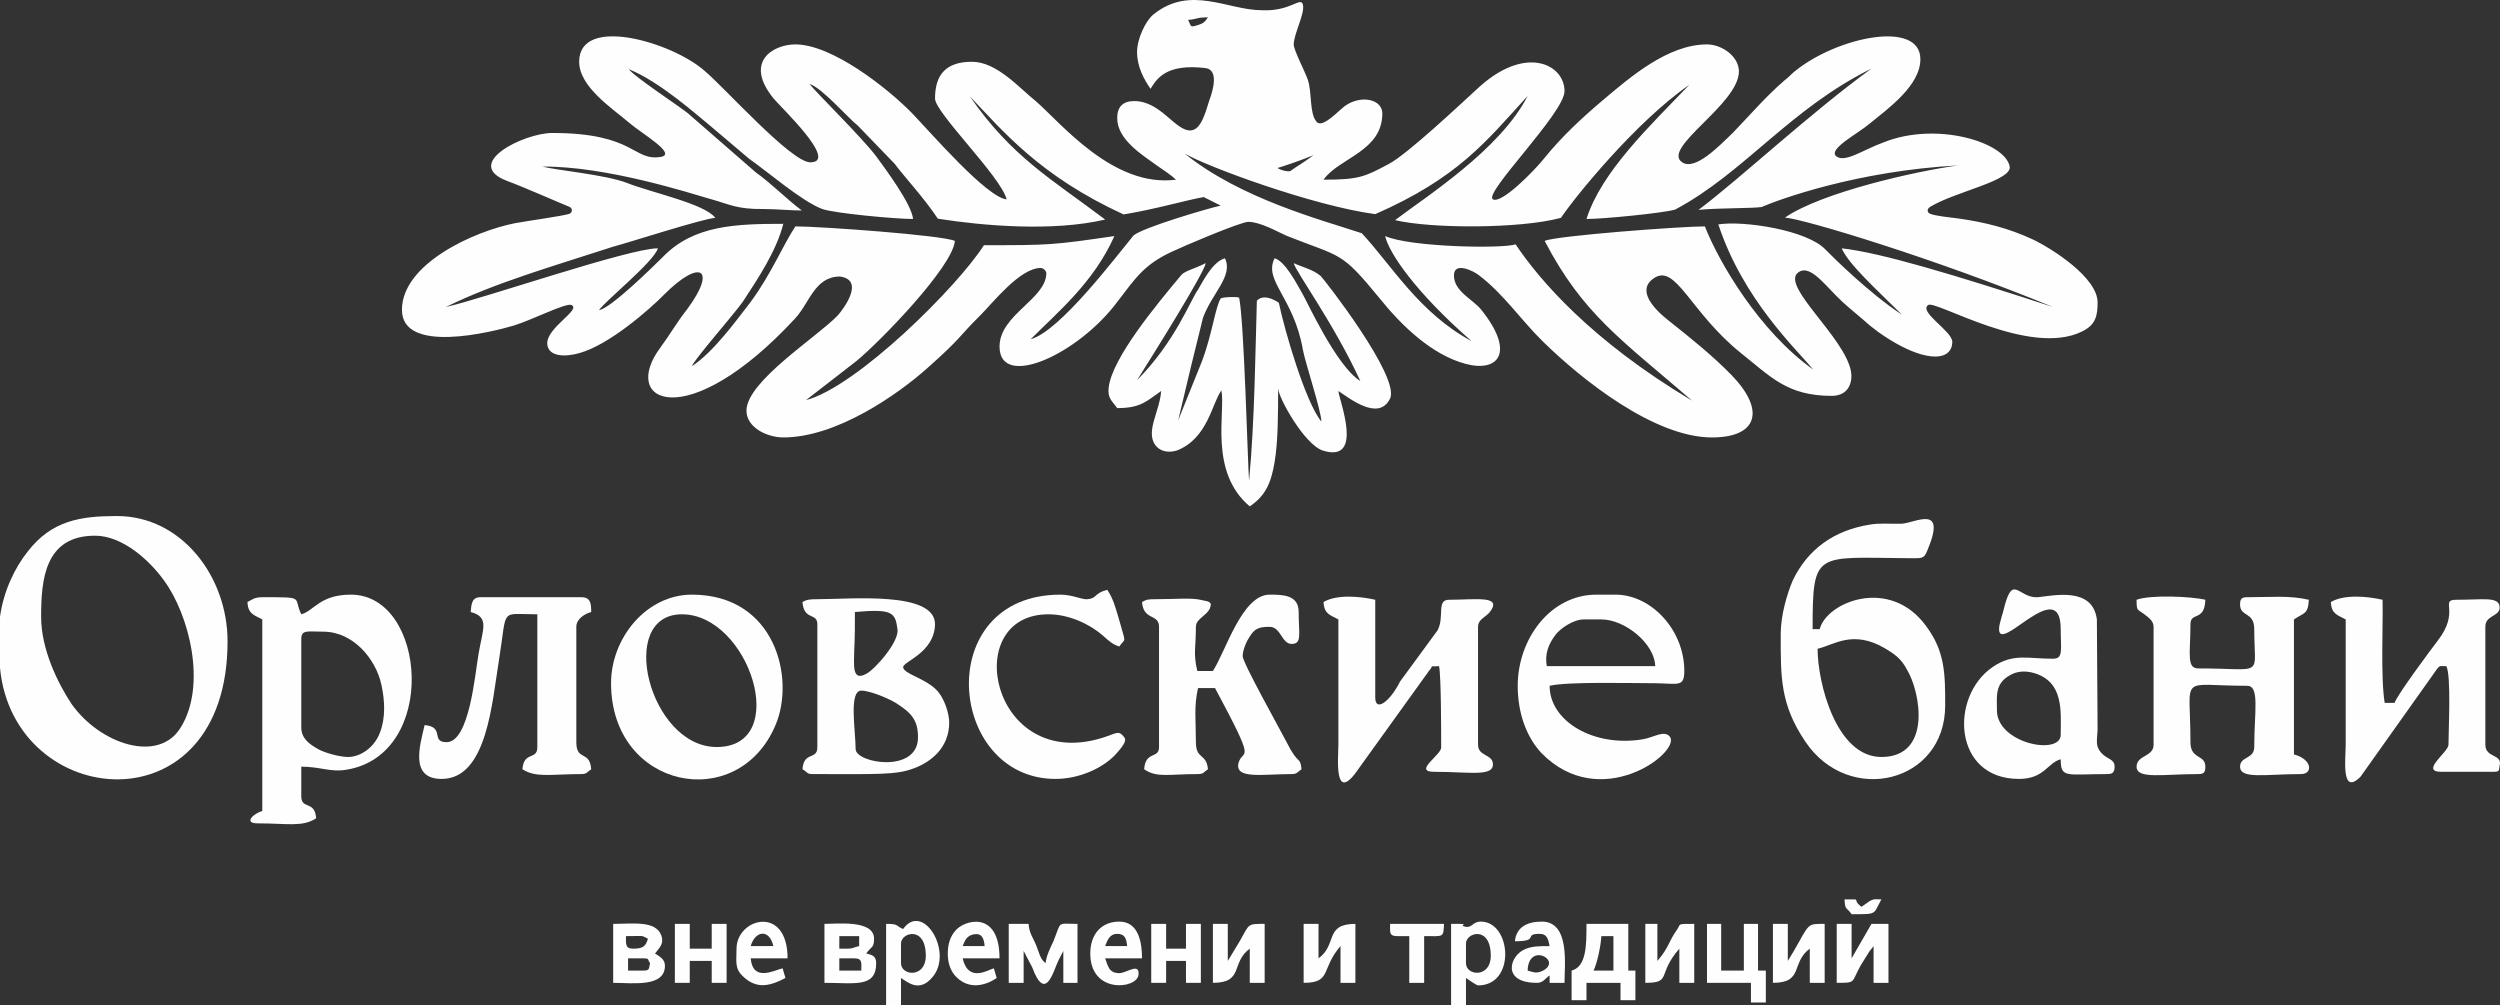 <?xml version="1.0" encoding="UTF-8"?>
<!DOCTYPE svg PUBLIC "-//W3C//DTD SVG 1.0//EN" "http://www.w3.org/TR/2001/REC-SVG-20010904/DTD/svg10.dtd">
<!-- Creator: CorelDRAW 2020 (64-Bit) -->
<svg xmlns="http://www.w3.org/2000/svg" xml:space="preserve" width="137.202mm" height="55.158mm" version="1.0" style="shape-rendering:geometricPrecision; text-rendering:geometricPrecision; image-rendering:optimizeQuality; fill-rule:evenodd; clip-rule:evenodd"
viewBox="0 0 12885.26 5180.16"
 xmlns:xlink="http://www.w3.org/1999/xlink"
 xmlns:xodm="http://www.corel.com/coreldraw/odm/2003">
 <rect x="0" y="0" width="12885.26" height="5180.16" fill="#333333" stroke="none"/>
 <defs>
  <style type="text/css">
   <![CDATA[
    .fil0 {fill:#FEFEFE}
   ]]>
  </style>
 </defs>
 <g id="Слой_x0020_1">
  <g id="_2908577904176">
   <path class="fil0" d="M6770.25 799.88c-76.73,55.79 -80.38,52.85 -120.57,82.2 -14.62,2.94 -43.85,-2.94 -65.77,-16.14 25.57,-7.34 98.65,-30.83 186.34,-66.06zm3321.19 52.85c-215.57,29.36 -701.5,137.99 -891.49,268.63 98.65,7.33 778.22,212.85 1381.08,460.92 -507.86,-165.87 -887.84,-280.37 -1088.79,-302.4 36.53,83.68 179.03,211.38 310.56,342.03 -168.06,-110.1 -354.41,-295.05 -394.59,-336.15 -94.99,-99.82 -420.17,-149.73 -551.7,-129.18 127.87,387.53 401.9,642.95 489.59,748.64 -277.68,-196.7 -485.93,-551.94 -559.01,-738.37 -124.23,0 -770.93,48.44 -825.73,74.87 197.3,378.72 398.25,510.83 759.96,823.5 -522.48,-311.2 -789.19,-625.33 -909.76,-805.89 -65.77,23.49 -544.4,14.68 -672.28,-42.57 18.27,85.14 157.11,290.66 445.75,541.66 -270.37,-145.32 -412.86,-391.93 -566.31,-556.34 -208.27,-68.99 -624.78,-177.61 -913.42,-411.02 116.92,69 664.97,270.1 982.85,312.67 427.47,-187.9 569.97,-372.85 785.54,-609.19 -142.5,278.91 -529.78,522.58 -683.24,640.01 182.68,44.04 643.04,45.51 854.95,-11.74 69.42,-104.23 383.64,-493.22 661.32,-685.52 -200.95,209.91 -453.05,447.72 -529.78,691.39 87.69,0 398.25,-30.82 456.71,-48.44 354.41,-187.9 591.9,-519.64 1012.07,-726.62 -314.22,227.53 -686.89,575.42 -891.49,728.08 102.3,-10.27 277.68,-7.33 325.17,-14.68 91.34,-39.63 493.25,-186.42 1012.07,-214.31zm-5093.22 -356.71c171.72,180.56 361.71,411.02 792.85,609.19 168.07,-27.89 321.53,-73.39 412.87,-89.54l87.69 44.04c-62.12,13.21 -401.91,113.03 -449.41,154.13 -87.69,105.69 -379.98,494.69 -529.78,534.32 142.5,-142.38 325.18,-293.58 431.13,-531.39 -321.52,46.98 -336.13,46.98 -672.27,46.98 -135.19,212.85 -654.01,729.56 -917.08,798.55l259.41 -201.1c120.58,-98.36 496.9,-485.89 507.86,-619.46 -62.12,-29.37 -694.2,-74.87 -822.07,-74.87 -65.77,99.82 -124.23,245.15 -230.18,389 -80.38,104.22 -193.64,259.81 -303.25,331.74 10.96,-33.76 219.22,-270.1 263.06,-333.22 76.73,-117.43 171.72,-258.35 208.26,-400.74 -244.8,0 -460.36,7.34 -617.47,167.35 -40.19,39.63 -270.37,268.63 -332.49,277.43 32.89,-48.44 284.98,-251.02 303.26,-318.54 -149.8,0 -906.12,261.3 -1092.45,302.4 255.76,-126.24 566.32,-214.31 858.61,-309.73 102.3,-27.89 460.36,-143.86 529.78,-149.73 -54.81,-73.39 -332.49,-130.64 -456.71,-180.55 -113.26,-42.57 -361.71,-64.59 -434.79,-83.68 328.83,-2.93 759.97,136.51 862.27,165.88 105.95,29.36 138.83,54.31 277.68,52.84 65.77,0 160.76,8.81 197.3,7.34 -80.38,-60.18 -153.46,-136.51 -237.49,-196.7l-350.75 -305.33c-43.84,-35.23 -277.68,-189.36 -303.25,-226.06 160.76,64.59 354.41,239.28 416.52,289.18l204.6 173.22c94.99,66.06 270.37,218.72 376.33,258.35 62.12,22.02 376.33,51.38 467.68,51.38 -7.31,-77.8 -146.15,-262.75 -190,-322.94 -76.72,-101.29 -314.21,-333.22 -343.44,-372.85 62.11,17.62 200.95,177.62 248.44,214.31l190 196.7c47.49,64.59 149.79,173.22 222.87,283.31 233.84,36.69 591.9,67.52 862.27,4.4 -277.68,-209.92 -482.29,-322.94 -697.85,-635.61zm1125.33 -393.4c51.15,-4.4 43.84,-13.21 102.3,-13.21 -14.61,22.02 -21.92,30.82 -51.16,39.63 -43.84,13.21 -32.88,8.81 -51.15,-26.42zm-263.06 164.41c0,79.26 36.53,142.38 69.41,190.83 32.89,-52.85 80.38,-130.64 281.34,-107.16 73.07,7.34 40.19,117.43 21.92,165.87 -21.92,70.46 -43.85,151.2 -94.99,155.61 -80.38,5.87 -153.46,-151.2 -292.29,-151.2 -58.46,0 -87.69,29.36 -87.69,88.08 0,111.56 131.53,190.83 208.26,246.61 32.88,22.01 69.42,46.97 94.99,70.45 -325.18,42.57 -595.55,-295.05 -723.42,-405.15 -87.69,-70.45 -200.96,-202.57 -328.83,-202.57 -138.84,0 -189.99,71.93 -189.99,189.37 0,73.39 339.79,402.21 369.02,519.64 -102.3,-8.81 -394.59,-347.9 -489.59,-446.24 -124.23,-126.24 -409.21,-352.3 -599.2,-352.3 -113.27,0 -266.72,88.07 -113.27,277.43 36.54,45.51 339.79,330.29 190,330.29 -98.66,0 -442.09,-386.06 -544.4,-471.21 -164.41,-146.79 -646.7,-290.65 -646.7,-46.98 0,129.18 171.72,240.74 255.76,312.67 65.77,57.25 252.1,162.94 164.42,177.62 -142.5,23.49 -131.54,-123.31 -559.01,-123.31 -146.15,0 -464.02,158.54 -233.84,246.61 91.34,33.76 263.06,110.1 321.53,133.58 18.27,7.34 18.27,29.36 0,36.7 -29.24,10.27 -219.22,36.69 -281.34,48.44 -208.26,41.1 -580.93,208.44 -580.93,446.24 0,230.47 464.01,114.5 577.27,80.74 87.69,-26.43 270.37,-118.91 295.95,-105.69 54.8,23.49 -131.54,117.43 -124.23,202.57 7.31,67.52 98.65,64.59 164.42,45.5 153.46,-41.1 365.37,-227.53 438.44,-302.39 186.34,-186.43 274.02,-133.58 116.91,77.8 -51.15,64.59 -87.69,129.18 -135.18,193.76 -215.57,286.24 135.18,453.59 690.55,-145.32 76.73,-80.74 102.3,-218.72 233.83,-218.72 131.54,19.07 14.61,170.28 -10.96,199.63 -105.95,111.56 -471.32,340.55 -471.32,491.76 0,86.61 105.95,137.98 189.99,137.98 274.02,0 588.24,-220.18 741.69,-356.71 186.35,-165.87 153.46,-154.13 274.03,-273.03 65.76,-66.06 204.6,-243.68 310.56,-243.68 14.61,0 29.23,16.15 29.23,26.43 0,133.58 -241.14,214.31 -241.14,378.72 0,223.12 405.55,42.57 610.16,-234.86 91.34,-118.91 135.18,-187.9 277.68,-253.95 54.8,-26.42 354.41,-154.13 394.59,-154.13 62.12,0 153.46,52.85 197.3,71.93 284.99,113.03 277.69,76.33 478.64,321.48 109.61,136.51 266.72,292.11 445.75,339.09 168.07,44.04 255.76,-60.19 76.73,-281.85 -43.85,-52.84 -138.84,-92.48 -138.84,-174.68 0,-73.39 102.3,-22.01 127.88,-1.47 127.87,96.88 215.56,228.99 328.82,340.55 204.61,201.11 577.28,496.16 873.23,496.16 233.84,0 277.68,-137.98 102.3,-320 -98.65,-101.29 -215.56,-195.23 -325.17,-281.84 -76.73,-60.19 -168.07,-157.07 -76.73,-218.73 113.26,-77.8 186.34,173.22 445.75,383.13 157.11,124.77 241.14,223.12 471.32,223.12 84.03,0 109.62,-66.06 98.65,-127.71 -32.88,-174.68 -358.06,-435.97 -274.02,-506.43 54.81,-46.98 127.88,46.97 197.31,117.43 47.49,48.44 91.34,82.2 142.49,126.24 73.07,68.99 248.45,187.9 369.02,187.9 54.81,0 87.69,-27.89 87.69,-76.33 0,-54.31 -175.38,-154.13 -124.22,-189.36 36.53,-27.89 522.48,270.1 792.85,136.51 69.42,-33.76 80.38,-79.26 80.38,-149.73 0,-127.71 -233.84,-277.43 -336.14,-325.87 -120.57,-55.79 -244.8,-88.08 -383.63,-107.16 -43.85,-5.88 -109.62,-11.75 -142.5,-23.49 -18.27,-7.34 -18.27,-26.43 0,-36.7 127.88,-77.8 420.17,-133.58 409.21,-206.98 -21.93,-124.78 -376.33,-234.86 -650.36,-124.78 -105.95,38.17 -200.95,108.63 -244.79,70.46 -40.2,-36.7 113.26,-115.97 171.72,-165.87 94.99,-77.8 263.05,-196.7 263.05,-333.22 0,-204.05 -427.47,-115.97 -646.7,61.65 -21.92,17.62 -29.23,29.36 -54.8,48.44 -95,82.2 -175.38,176.16 -263.06,267.17 -76.73,74.86 -197.31,198.17 -263.06,154.13 -109.62,-73.4 292.29,-299.46 292.29,-468.27 0,-77.8 -87.69,-139.45 -164.42,-139.45 -200.95,0 -394.59,167.34 -537.09,287.71 -105.95,89.55 -211.91,187.9 -299.6,296.53 -54.81,68.99 -222.88,239.27 -266.72,214.31 -51.16,-30.82 369.02,-444.78 369.02,-557.81 0,-139.45 -204.61,-243.68 -453.05,-8.81 -91.34,83.67 -358.07,334.68 -453.06,384.59 -124.22,66.06 -153.45,80.74 -336.13,80.74 80.38,-113.03 303.25,-145.32 303.25,-342.03 0,-77.8 -127.87,-101.29 -211.91,-22.01 -40.2,35.23 -102.31,96.88 -127.88,64.59 -36.53,-44.04 -21.92,-146.79 -43.84,-214.31 -14.61,-44.04 -73.07,-152.67 -73.07,-183.49 0,-52.85 58.46,-160 47.49,-204.04 -10.96,-45.51 -62.11,35.23 -211.91,27.88 -175.38,0 -369.02,-132.11 -559.01,22.02 -40.2,32.3 -84.03,126.24 -84.03,192.3z"/>
   <path class="fil0" d="M5860.49 1959.54c105.95,-168.81 339.79,-543.13 354.41,-603.32 -76.73,36.7 -98.65,36.7 -124.23,58.72 -131.53,157.07 -358.06,430.1 -376.33,581.3 -7.31,57.25 18.27,70.45 43.85,107.16 124.22,0 153.45,-38.17 226.52,-88.07 -3.65,67.52 -43.84,149.73 -47.49,205.5 -7.32,82.2 54.8,123.31 127.87,101.29 160.76,-61.65 182.68,-248.08 230.18,-309.73 21.92,111.56 -65.77,419.83 146.14,597.45 80.38,-54.31 109.62,-118.91 127.88,-227.53 18.27,-107.17 18.27,-253.95 18.27,-381.66 0,46.97 135.18,290.65 230.18,321.47 215.56,67.52 84.03,-259.82 80.37,-306.79 54.81,35.23 208.27,160 266.72,38.17 51.16,-113.04 -339.78,-613.59 -358.06,-631.21 -40.19,-33.76 -91.34,-44.04 -138.83,-66.06 10.96,45.51 204.6,306.8 343.45,607.72 -124.23,-76.33 -277.68,-416.89 -299.61,-452.12 -29.23,-49.91 -87.69,-165.87 -142.49,-180.55 -58.46,115.97 98.65,199.63 146.14,472.67 10.97,61.65 94.99,315.6 94.99,368.45 -80.37,-95.42 -189.99,-469.73 -219.22,-612.13 -51.16,-33.76 -91.34,-35.23 -113.26,-10.27 -7.31,237.81 -10.96,622.4 -40.2,929.2 -7.31,-102.76 -25.57,-824.97 -51.15,-945.34 -18.28,-5.87 -84.03,-2.94 -94.99,4.4 -29.24,48.44 -43.85,186.43 -98.66,328.81l-120.57 299.46c54.81,-230.47 84.03,-353.77 127.88,-528.45 47.49,-129.18 157.1,-215.79 113.26,-306.8 -65.77,17.62 -116.91,126.24 -138.84,161.47 -40.19,55.79 -116.91,267.17 -314.21,466.8z"/>
   <path class="fil0" d="M211.92 3179.39c0,-190.83 18.27,-418.36 277.68,-418.36 142.49,0 281.33,127.71 354.41,228.99 131.53,177.62 222.87,541.67 87.69,758.92 -113.26,187.89 -416.52,86.6 -562.67,-120.37 -69.41,-104.23 -157.1,-280.37 -157.1,-449.18zm-211.92 14.68l0 248.08c69.42,736.9 1172.83,841.12 1172.83,-136.51 0,-334.68 -237.49,-645.89 -569.98,-645.89 -186.34,0 -336.14,22.02 -460.36,183.49 -65.77,82.2 -124.23,202.57 -142.5,336.16l0 14.68z"/>
   <path class="fil0" d="M9368.01 3343.79c84.03,-19.08 179.04,-98.36 343.45,-4.4 54.81,32.29 87.69,55.78 116.92,111.56 69.41,113.03 131.53,450.65 -131.54,450.65 -233.83,0 -328.83,-384.59 -328.83,-557.81zm-189.99 -76.33c0,221.66 -3.65,362.58 127.88,556.34 222.87,330.28 719.77,212.85 719.77,-187.9 0,-161.47 0,-277.43 -98.65,-409.55 -186.34,-255.41 -511.52,-124.77 -548.05,16.15l-36.54 0c0,-408.09 14.61,-368.46 493.25,-365.52 69.42,0 80.38,5.87 98.65,-41.1 102.3,-243.68 -65.77,-137.99 -135.19,-136.52 -58.45,1.47 -109.61,-4.4 -160.75,4.4 -186.35,29.36 -321.53,127.71 -398.25,287.72 -29.23,68.99 -62.12,179.09 -62.12,275.97z"/>
   <path class="fil0" d="M1793.96 3901.6c-43.85,0 -120.58,-22.01 -149.8,-38.17 -54.81,-29.36 -91.34,-60.18 -91.34,-114.49l0 -455.06c0,-49.91 32.88,-38.17 113.26,-38.17 153.46,0 270.37,139.45 299.61,273.04 18.27,83.67 21.92,171.75 -7.32,246.61 -29.23,79.26 -102.3,126.24 -164.41,126.24zm-241.14 -735.43c-43.85,-89.55 25.57,-88.07 -200.95,-88.07 -40.2,0 -51.16,11.74 -76.73,24.95 3.65,61.65 32.88,66.06 76.73,89.54l0 987.92c-43.85,10.27 -98.66,63.12 -25.58,63.12 153.46,0 233.84,20.55 303.26,-26.42 -7.31,-93.95 -76.73,-42.57 -76.73,-113.04l0 -152.66c98.65,0 149.8,29.36 230.18,16.14 478.64,-74.87 416.52,-902.77 25.58,-902.77 -160.76,0 -189.99,83.67 -255.76,101.29z"/>
   <path class="fil0" d="M11012.16 3091.3c0,60.19 3.65,46.98 40.2,74.87 18.27,14.68 47.49,32.3 47.49,64.59l0 607.72c0,63.12 -87.69,52.85 -87.69,113.04 0,66.05 135.19,38.16 317.87,38.16 29.23,0 36.53,-8.8 36.53,-38.16 0,-64.59 -76.73,-35.24 -76.73,-126.25 0,-358.17 -65.76,-290.65 292.3,-290.65 65.76,0 36.53,133.58 36.53,315.61 0,63.12 -73.07,46.97 -73.07,101.29 0,66.05 131.54,38.16 314.22,38.16 62.11,0 58.45,-76.32 -36.54,-101.29l0 -695.79c51.16,-35.23 73.07,-24.95 76.73,-101.29 -98.65,-23.48 -200.95,-13.2 -317.86,-13.2 -29.24,0 -36.54,8.81 -36.54,38.17 0,64.59 73.07,35.23 73.07,126.24 0,253.95 58.46,202.57 -288.64,202.57 -62.12,0 -40.2,-77.8 -40.2,-227.53 0,-66.06 73.07,-11.75 76.73,-126.25 -73.07,-17.61 -284.98,-26.42 -354.41,0z"/>
   <path class="fil0" d="M12013.26 3103.05c3.66,61.65 32.89,66.06 76.73,89.54l0 645.89c0,68.99 -25.57,267.16 76.73,164.41l361.71 -509.36c54.81,-77.8 36.54,-57.25 80.38,-60.19 25.58,49.92 10.96,328.81 10.96,405.15 0,38.17 -149.79,139.45 -36.53,139.45l266.72 0c32.88,0 29.23,-4.4 32.88,-29.36 18.28,-64.59 -73.07,-39.63 -73.07,-110.1l0 -607.72c0,-57.25 62.11,-51.37 73.07,-91.01l0 -17.61c-10.96,-46.98 -84.03,-30.83 -222.87,-30.83 -87.69,0 21.92,58.72 -94.99,209.92 -32.89,42.57 -211.92,283.31 -222.88,321.47l-51.15 0c-21.93,-136.51 -7.31,-413.95 -10.96,-531.39 -76.73,-17.61 -197.31,-29.36 -266.73,11.75z"/>
   <path class="fil0" d="M6821.41 3103.05c3.65,61.65 32.88,66.06 76.72,89.54l0 645.89c0,63.12 -25.57,312.67 102.31,126.24l365.37 -507.9c29.23,-32.3 -7.31,-19.08 51.15,-23.49 10.96,49.92 10.96,343.49 10.96,419.83 0,38.17 -146.14,124.78 -36.53,124.78 179.03,0 303.26,26.42 303.26,-38.17 0,-54.31 -76.73,-39.63 -76.73,-101.29l0 -607.72c0,-38.17 36.53,-48.44 58.45,-73.39 73.07,-91.01 -69.41,-66.06 -208.26,-66.06 -65.77,0 -21.92,86.61 -58.46,157.07l-193.64 264.23c-51.16,102.75 -127.87,160 -127.87,82.2l0 -503.5c-76.73,-17.61 -197.31,-29.36 -266.72,11.75z"/>
   <path class="fil0" d="M6251.43 3458.29l-80.38 0c-21.92,-92.48 -7.31,-117.43 -7.31,-227.53 0,-48.44 73.07,-60.18 76.73,-114.49 0,-19.08 -32.88,-19.08 -47.5,-23.49 -51.15,-13.21 -131.53,-4.4 -237.48,-4.4 -36.54,0 -47.5,1.47 -69.42,14.68 7.31,96.88 87.69,58.72 87.69,127.71l0 619.47c0,63.12 -69.42,17.61 -76.73,114.49 65.77,45.51 124.23,24.95 277.68,24.95 29.24,0 29.24,-10.27 51.16,-24.95 -7.31,-83.67 -62.12,-48.44 -62.12,-139.45 0,-114.49 -10.96,-182.02 10.96,-278.9l87.69 0c222.88,415.42 142.5,303.86 120.58,387.53 -18.28,83.67 124.22,55.78 274.02,55.78 29.23,0 29.23,-10.27 51.15,-24.95 -7.31,-70.45 -14.61,-14.68 -76.73,-139.45 -36.53,-70.45 -226.52,-409.54 -226.52,-443.31 0,-33.76 21.92,-80.74 36.53,-101.29 25.58,-41.11 47.5,-49.92 102.3,-49.92 58.46,0 62.12,88.08 113.27,88.08 54.8,0 36.53,-48.45 36.53,-164.42 0,-88.07 -80.38,-89.54 -149.8,-89.54 -142.49,0 -226.52,293.59 -292.29,393.4z"/>
   <path class="fil0" d="M4409.98 3860.5c0,-92.48 -36.53,-300.93 29.24,-300.93 47.49,0 153.45,45.51 186.34,69 73.07,46.97 105.95,85.13 105.95,171.74 0,187.9 -321.53,133.58 -321.53,60.19zm-3.65 -706.08c193.64,-17.61 208.27,2.94 219.22,88.08 10.96,64.59 -116.92,208.44 -160.76,230.46 -76.73,42.57 -62.12,-52.85 -62.12,-118.9 3.65,-67.52 3.65,-132.12 3.65,-199.64zm-270.37 -51.37c7.31,96.88 76.73,52.85 76.73,114.5l0 632.67c0,70.45 -69.42,19.07 -76.73,114.49 25.57,14.68 21.92,24.95 51.16,24.95 325.17,0 431.13,5.88 522.48,-29.36 87.69,-32.29 182.68,-105.69 182.68,-236.34 0,-41.1 -21.93,-126.24 -69.42,-171.74 -62.12,-58.72 -164.42,-79.27 -168.07,-113.04 0,-30.82 160.76,-73.39 164.42,-221.65 0,-171.75 -431.13,-129.18 -606.51,-129.18 -36.53,0 -54.81,1.47 -76.73,14.68z"/>
   <path class="fil0" d="M8162.3 3192.59l91.34 0c120.57,0 274.02,123.31 277.68,240.74l-559.01 0c-10.96,-60.18 7.31,-111.56 43.84,-160 25.57,-35.23 94.99,-80.74 146.15,-80.74zm-339.79 342.03c0,145.32 47.49,265.69 120.57,344.97 303.26,312.66 716.12,1.47 664.97,-80.74 -29.23,-39.63 -84.03,2.94 -142.5,11.74 -248.45,41.11 -478.63,-91.01 -478.63,-275.97 91.34,-22.01 412.87,-13.21 544.4,-13.21 116.91,1.47 149.8,22.02 149.8,-63.12 0,-212.85 -171.72,-393.4 -354.41,-393.4l-98.65 0c-237.49,0 -405.56,228.99 -405.56,469.73z"/>
   <path class="fil0" d="M10292.39 3660.86c0,-70.45 -10.96,-135.05 62.12,-177.61 36.53,-23.49 80.38,-27.89 127.87,-14.68 157.11,45.5 138.84,199.63 138.84,318.53 0,108.63 -328.83,45.51 -328.83,-126.24zm10.96 -418.35c0,130.64 317.87,-283.31 317.87,0 0,108.62 14.61,152.66 -40.2,152.66 -131.53,0 -204.6,-29.36 -310.56,42.57 -222.88,152.67 -204.61,576.9 135.18,576.9 131.54,0 146.15,-82.2 215.57,-101.29 0,99.81 29.23,76.32 241.14,76.32 25.58,0 36.54,-8.8 36.54,-38.16 0,-41.11 -36.54,-35.24 -69.42,-71.93 -29.23,-35.24 -21.92,-55.79 -18.27,-117.44l-3.65 -569.55c-21.92,-168.81 -219.22,-123.3 -303.26,-114.49 -98.65,7.33 -127.87,-118.91 -171.72,42.56 -7.31,36.7 -29.23,92.49 -29.23,121.84z"/>
   <path class="fil0" d="M3514.83 3166.17c347.1,0 566.32,684.06 179.03,684.06 -347.1,0 -518.82,-684.06 -179.03,-684.06zm-365.37 355.23c0,546.08 654,675.25 847.65,215.79 102.3,-239.27 0,-672.31 -431.13,-672.31 -233.84,0 -416.52,223.12 -416.52,456.52z"/>
   <path class="fil0" d="M2426.04 3154.42c98.65,26.43 62.11,86.61 40.19,217.25 -18.27,105.69 -47.49,453.59 -164.42,453.59 -84.03,0 -7.31,-79.26 -113.26,-88.07 -25.57,108.63 -76.73,277.44 87.69,277.44 233.84,0 259.41,-391.94 295.94,-615.07 43.85,-271.56 0,-233.4 197.31,-233.4l0 684.06c0,70.45 -69.42,19.07 -76.73,114.49 69.42,45.51 149.79,24.95 303.25,24.95 29.24,0 29.24,-10.27 51.16,-24.95 -7.31,-99.81 -76.73,-39.63 -76.73,-139.45l0 -594.51c0,-41.1 43.84,-67.52 76.73,-76.33 0,-45.5 -3.65,-76.32 -51.16,-76.32l-518.82 0c-43.84,0 -47.49,30.82 -51.15,76.32z"/>
   <path class="fil0" d="M5465.89 3064.89c-664.96,0 -584.58,949.75 -25.57,949.75 116.91,0 237.49,-51.38 306.9,-123.31 51.16,-55.79 58.46,-76.33 47.5,-91.01 -29.23,-38.17 -36.53,-22.01 -109.61,1.47 -577.28,182.02 -741.7,-635.61 -281.33,-635.61 105.95,0 211.91,49.91 281.33,110.1 25.57,23.49 51.15,46.97 84.03,55.78 32.88,-49.91 36.53,-1.47 -3.65,-146.79 -18.28,-61.65 -29.24,-101.29 -58.46,-145.32 -69.42,17.61 -51.16,44.04 -102.3,48.44 -29.24,2.93 -76.73,-23.49 -138.84,-23.49z"/>
   <path class="fil0" d="M5199.17 5065.66l76.73 0 0 -164.41 43.85 83.67c69.41,187.9 109.61,17.62 135.18,-33.76l25.57 -49.91 0 164.41 73.07 0 0 -303.86c-109.61,0 -80.38,-17.61 -124.22,89.55 -14.61,32.29 -36.54,73.39 -40.2,113.03 -29.23,-22.01 -32.88,-54.31 -47.49,-89.54 -18.27,-45.51 -36.54,-63.12 -40.2,-113.04l-102.3 0 0 303.86z"/>
   <path class="fil0" d="M8253.64 4824.92l62.12 0 0 177.62 -102.31 0c18.28,-38.17 36.54,-121.84 40.2,-177.62zm-153.46 177.62l0 152.67 76.73 0 0 -89.55 175.38 0 0 89.55 76.73 0 0 -152.67 -36.54 0 0 -240.74 -215.56 0c0,110.1 0,220.19 -76.73,240.74z"/>
   <path class="fil0" d="M7555.79 4964.38l0 -101.29c0,-57.25 127.87,-93.94 127.87,63.12 0,115.97 -127.87,104.23 -127.87,38.17zm-36.53 -202.57l-40.2 0 0 418.36 76.73 0 0 -139.45c10.96,7.34 54.81,38.17 62.12,38.17 197.3,0 171.72,-328.81 14.61,-328.81 -43.85,0 -43.85,33.76 -80.38,26.42 -36.54,-7.33 21.92,-14.68 -32.88,-14.68z"/>
   <path class="fil0" d="M4643.82 4964.38l0 -101.29c0,-57.25 127.87,-93.94 127.87,63.12 0,115.97 -127.87,104.23 -127.87,38.17zm10.96 -176.15c-40.19,-16.15 -18.27,-26.43 -87.69,-26.43l0 418.36 76.73 0 0 -139.45c36.53,23.49 94.99,74.86 160.76,-2.94 113.26,-127.71 -47.5,-393.4 -149.8,-249.54z"/>
   <polygon class="fil0" points="8798.04,5065.66 9024.57,5065.66 9024.57,5166.95 9101.29,5166.95 9101.29,5002.54 9061.1,5002.54 9061.1,4761.8 8988.03,4761.8 8988.03,5002.54 8871.11,5002.54 8871.11,4761.8 8798.04,4761.8 "/>
   <path class="fil0" d="M4325.94 4939.42l76.73 0c43.85,0 36.54,23.49 36.54,63.12l-113.27 0 0 -63.12zm40.2 -49.91l-40.2 0 0 -64.59 102.3 0 0 51.38c-29.23,5.87 -29.23,13.21 -62.11,13.21zm-116.92 176.15c157.11,0 266.72,26.43 266.72,-101.29 0,-38.17 -21.92,-42.57 -51.15,-49.91 25.57,-38.17 40.19,-26.43 40.19,-76.33 0,-98.35 -189.99,-76.33 -255.76,-76.33l0 303.86z"/>
   <path class="fil0" d="M3313.88 5002.54l-76.73 0 0 -63.12 76.73 0c36.53,0 21.92,5.87 36.53,24.95 -7.31,29.36 0,38.17 -36.53,38.17zm-51.16 -113.03c-40.19,0 -36.53,-23.49 -36.53,-64.59 102.3,0 73.07,-5.87 113.26,13.21 -10.96,39.63 -25.57,51.38 -76.73,51.38zm-102.3 176.15c98.65,0 266.72,24.95 266.72,-88.07 0,-35.23 -29.23,-48.44 -51.15,-63.12 21.92,-29.36 47.49,-48.44 32.88,-92.48 -29.23,-79.27 -146.15,-60.19 -248.45,-60.19l0 303.86z"/>
   <path class="fil0" d="M9466.66 5065.66c102.3,0 73.07,0 124.22,-91.01l43.85 -70.45c10.96,-13.21 14.61,-19.08 21.92,-27.89l0 189.36 76.73 0 0 -303.86 -87.69 0 -102.31 177.62 0 -177.62 -76.72 0 0 303.86z"/>
   <path class="fil0" d="M9137.83 5065.66c160.76,0 91.34,-104.22 189.99,-176.15l0 176.15 76.73 0 0 -303.86c-91.34,0 -76.73,-4.4 -157.11,136.52l-32.88 54.31 0 -190.83 -76.73 0 0 303.86z"/>
   <path class="fil0" d="M6251.43 5065.66c160.76,0 91.34,-104.22 189.99,-176.15l0 176.15 76.73 0 0 -303.86c-91.34,0 -76.73,-1.47 -127.87,88.07l-62.12 102.76 0 -190.83 -76.73 0 0 303.86z"/>
   <path class="fil0" d="M6719.1 5065.66c146.15,0 87.69,-71.93 190,-189.36l0 189.36 76.72 0 0 -303.86c-160.75,0 -91.34,105.69 -189.99,177.62l0 -177.62 -76.73 0 0 303.86z"/>
   <path class="fil0" d="M7873.66 5002.54c3.65,-149.73 182.68,-51.38 76.72,1.47 -32.88,14.68 -43.84,7.34 -76.72,-1.47zm-65.77 -151.19c131.53,0 40.19,-38.17 127.87,-38.17 40.2,0 43.85,30.82 51.16,63.12 -51.16,0 -87.69,0 -124.23,14.68 -80.38,30.82 -127.87,174.68 58.46,174.68 32.88,0 40.2,-20.55 65.77,-38.17l0 38.17 76.73 0c0,-91.01 29.23,-315.6 -116.92,-315.6 -76.73,0 -131.53,29.36 -138.83,101.29z"/>
   <path class="fil0" d="M5758.19 4813.18c40.19,0 47.49,24.95 51.15,63.12l-113.26 0c10.96,-27.89 21.92,-63.12 62.12,-63.12zm-138.84 101.29c0,209.91 241.14,183.49 248.45,110.1 7.31,-66.06 -62.12,-8.81 -98.65,-8.81 -54.81,0 -58.46,-38.17 -73.07,-76.33l189.99 0c0,-74.86 -14.61,-189.36 -116.91,-189.36 -94.99,0 -149.8,67.52 -149.8,164.41z"/>
   <path class="fil0" d="M8480.16 5065.66c138.84,0 58.46,-42.57 175.38,-176.15l0 176.15 76.73 0 0 -303.86c-94.99,0 -65.76,-1.47 -91.34,33.76 -40.19,55.79 -40.19,91.01 -98.65,157.07l0 -190.83 -62.12 0 0 303.86z"/>
   <path class="fil0" d="M5074.95 4876.3l-113.26 0c10.96,-26.43 18.27,-51.38 54.8,-60.19 43.85,-8.8 54.81,19.08 58.46,60.19zm-189.99 38.17c0,51.37 14.61,86.61 36.53,113.03 62.12,70.46 146.15,60.19 215.56,13.21l-14.61 -49.91c-29.23,7.33 -131.53,76.32 -160.75,-51.38l189.99 0c0,-252.48 -186.34,-198.17 -230.18,-139.45 -21.92,26.43 -36.53,63.12 -36.53,114.5z"/>
   <polygon class="fil0" points="3478.3,5065.66 3555.03,5065.66 3555.03,4952.64 3668.29,4952.64 3668.29,5065.66 3745.02,5065.66 3745.02,4761.8 3668.29,4761.8 3668.29,4889.52 3555.03,4889.52 3555.03,4761.8 3478.3,4761.8 "/>
   <path class="fil0" d="M3986.15 4876.3l-116.91 0c21.92,-77.8 94.99,-92.48 116.91,0zm-189.99 13.21c0,66.05 -10.96,101.29 32.89,142.38 73.07,70.46 142.49,48.44 219.22,8.81l-14.61 -49.91c-43.85,10.27 -153.46,71.93 -164.42,-51.38l189.99 0c0,-278.91 -263.06,-206.98 -263.06,-49.91z"/>
   <polygon class="fil0" points="5933.57,5065.66 6010.28,5065.66 6010.28,4952.64 6112.6,4952.64 6112.6,5065.66 6189.31,5065.66 6189.31,4761.8 6112.6,4761.8 6112.6,4889.52 6010.28,4889.52 6010.28,4761.8 5933.57,4761.8 "/>
   <path class="fil0" d="M7201.39 4824.92l62.12 0 0 240.74 76.72 0 0 -240.74c102.31,0 98.66,8.81 102.31,-63.12l-277.69 0c0,41.11 -7.31,63.12 36.54,63.12z"/>
   <path class="fil0" d="M9543.38 4711.9c135.19,0 109.62,2.94 153.46,-76.33 -32.88,0 -32.88,-4.4 -58.45,7.34l-43.85 30.82c-58.46,-42.57 14.61,-38.17 -87.69,-38.17 3.65,58.72 7.31,35.23 36.53,76.33z"/>
  </g>
 </g>
</svg>
